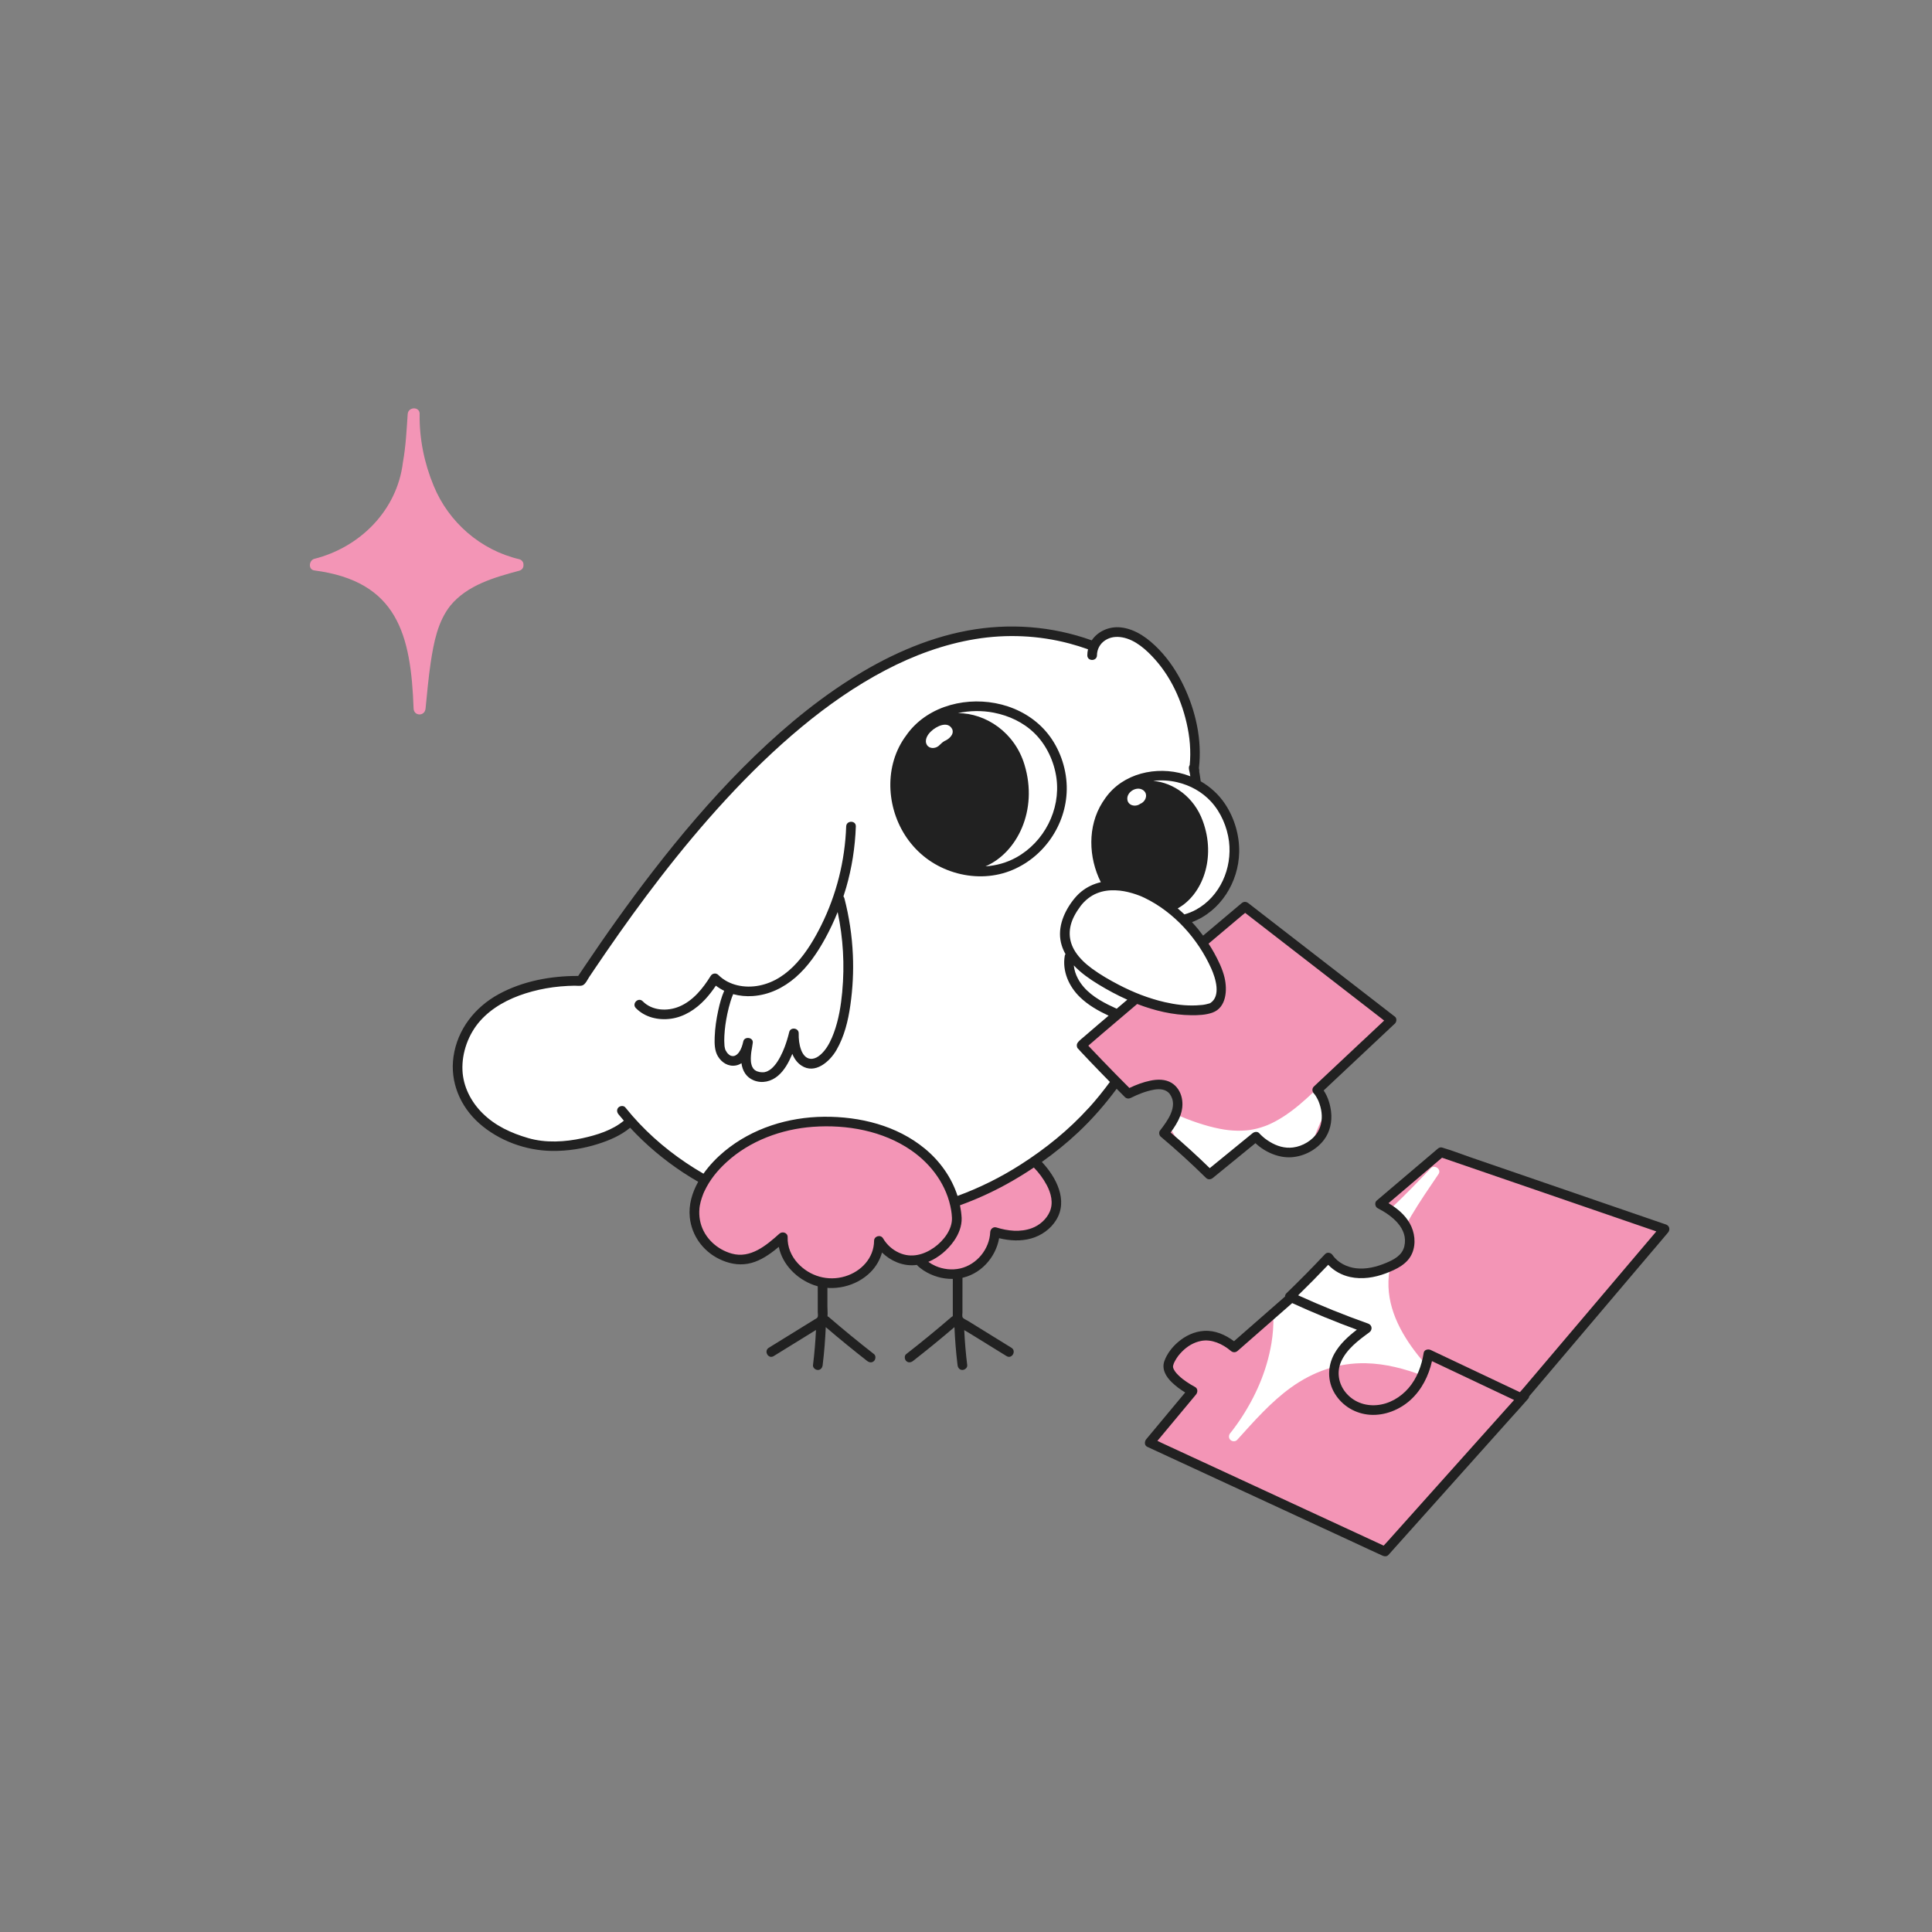 <?xml version="1.0" encoding="UTF-8"?> <svg xmlns="http://www.w3.org/2000/svg" id="_Слой_1" viewBox="0 0 1000 1000"><rect x="0" y="0" width="1000" height="1000" fill="#808080" stroke="none"/><defs><style>.cls-1{fill:#f395b6;}.cls-2{fill:#212121;}.cls-3{fill:#fff;}</style></defs><path class="cls-1" d="M270.94,292.38c.09-1.28-.72-2.54-2.18-2.93-20.03-4.71-36.61-19.17-44.32-38.07-4.85-11.67-7.43-24.39-7.24-37.04.18-3.99-5.91-3.94-6.18,0-.58,8.47-.96,16.55-2.47,24.97-2.98,24.74-22.08,43.98-45.94,49.97-2.69.82-3.18,5.43,0,5.96,43.17,5.6,50.1,33.23,51.47,71.58.3,4,5.79,3.94,6.18,0,.77-7.92,1.55-16.27,2.66-23.8,1.58-10.31,3.58-21.22,10.23-29.6,8.81-10.64,22.76-14.57,35.61-18.02,1.48-.4,2.32-1.7,2.18-3.02Z"></path><path class="cls-2" d="M523.5,697.59c-4.95-3.06-9.91-6.12-14.86-9.18-2.55-1.57-5.1-3.15-7.64-4.72-.74-.46-2.27-1.03-2.73-1.82-.36-.62-.11-1.8-.11-2.51,0-8.75.01-17.51.02-26.26,0-4.69,0-9.37.01-14.06,0-3.22-5-3.22-5,0,0,9.1-.01,18.19-.02,27.29,0,4.34,0,8.69,0,13.03,0,.62-.02,1.25,0,1.89-.25.12-.5.26-.72.45-7.65,6.59-15.45,12.98-23.41,19.19-1.07.83-.87,2.66,0,3.54,1.05,1.05,2.47.83,3.54,0,7.28-5.68,14.42-11.52,21.44-17.52.28,6.58.81,13.14,1.61,19.68.16,1.34,1.03,2.5,2.5,2.5,1.22,0,2.67-1.15,2.5-2.5-.74-6.02-1.25-12.07-1.54-18.13,1.43.87,2.88,1.7,4.28,2.57,5.87,3.63,11.75,7.26,17.62,10.88,2.75,1.7,5.26-2.63,2.52-4.32Z"></path><path class="cls-1" d="M524.33,593.49c-5.36,3.81-10.98,7.28-16.51,10.18-16.17,8.47-33.38,14.86-51.33,17.25l19.05,31.15c5.99,6.68,16.16,9.23,24.59,6.17,8.43-3.06,14.6-11.54,14.91-20.5,6.26,1.98,13.15,2.65,19.35.5s11.52-7.53,12.33-14.05c.61-4.88-1.29-9.75-3.85-13.95-4.41-7.2-10.94-13.08-18.54-16.75Z"></path><path class="cls-3" d="M618.04,398c-.01.09-.02.19-.04.29.51,1.81.25.58.04-.29Z"></path><path class="cls-3" d="M614.2,477.97c.22-.86.45-1.72.66-2.58,20.14-6.54,31.71-32.9,18.28-56.08-3.4-5.91-8.31-10.36-13.94-13.36-.33-2.64-.72-5.21-1.19-7.66-.27-1.41-.13-.96.04-.29,3.05-22.09-7.63-51.18-25.21-64.83-4.83-3.75-9-6.03-15.11-6.04-4.67-.01-9.5,2.86-11.49,7.39-113.37-42.88-217.85,101.47-265.6,173.16-23.36-.41-49.23,7.58-58.95,26.28-13.97,26.88,4.14,50.31,30.07,57.22,17.63,5.67,44.4-1.02,54.13-10.45l.48-.5c35.54,39.88,92.18,56.23,133.39,50.25,36.33-5.27,62.35-18.56,86.13-37.14,24.13-18.86,41.54-44.56,53.84-72.82,16.12,4.2,26.42,1.92,28.19.72,5.86-3.96,4.69-12.91,1.96-19.43-3.69-8.82-9.06-16.92-15.67-23.83Z"></path><path class="cls-1" d="M861.57,636.19l-115.72-39.78c-10.51,8.93-21.02,17.86-31.54,26.79,5.19,2.63,10.22,6.08,13.13,11.13,2.91,5.04,3.17,11.95-.64,16.35-1.74,2.01-4.12,3.33-6.53,4.45-5.43,2.54-11.37,4.3-17.36,3.92-5.98-.38-12.01-3.14-15.32-8.14-6.51,6.93-48.8,46.55-48.8,46.55-18.26-15.65-33.32,2.9-34.12,9.27s12.6,13.33,12.6,13.33l-22.22,26.66,121.8,56.36,72.2-80.72-.4-.16,72.91-86Z"></path><path class="cls-2" d="M452.39,700.89c-7.96-6.21-15.76-12.6-23.41-19.19-.2-.17-.43-.31-.66-.42.14-1.71-.05-3.54-.05-5.18,0-4.57,0-9.14-.01-13.71,0-5.23,0-10.47-.01-15.7,0-3.22-5-3.22-5,0,0,8.64.02,17.28.02,25.92,0,2.16,0,4.32,0,6.48,0,.72.22,1.89-.04,2.59-.22.59-1.02.91-1.53,1.23-3.75,2.32-7.5,4.63-11.25,6.95-4.18,2.58-8.35,5.16-12.53,7.74-2.73,1.69-.22,6.01,2.52,4.32,7.3-4.51,14.61-9.02,21.91-13.53-.3,6.09-.8,12.16-1.55,18.21-.16,1.34,1.27,2.5,2.5,2.5,1.49,0,2.33-1.15,2.5-2.5.8-6.54,1.33-13.1,1.61-19.68,7.02,6,14.16,11.84,21.44,17.52,1.06.83,2.5,1.04,3.54,0,.86-.86,1.07-2.7,0-3.54Z"></path><path class="cls-2" d="M543.43,381.19c-5.41-7.42-13.14-12.7-21.82-15.58-16.77-5.56-37.35-2.11-49.55,11.26-1.48,1.63-2.79,3.39-4.03,5.21-10.82,15.9-8.96,37.96,2.39,53.07,5.95,7.92,13.96,13.46,23.42,16.37,9.33,2.87,19.56,2.83,28.73-.64,17.33-6.56,29.32-23.68,29.58-42.23.13-9.69-3-19.62-8.71-27.46ZM526.01,443.82c-4.92,2.72-10.38,4.23-15.93,4.6,16.31-7,27.37-28.94,20.21-52.55-5.02-16.76-20.01-26.75-34.46-26.75,6.11-1.34,12.47-1.42,18.51-.25,7.96,1.55,15.4,5.04,21.15,10.69,6.16,6.05,10.18,14.62,11.34,23.28,2.18,16.29-6.36,32.97-20.81,40.97Z"></path><path class="cls-2" d="M615.75,399.7c.02.06.04.11.06.17-.02,0-.05-.05-.06-.17Z"></path><path class="cls-2" d="M620.6,398.28c-.01-.05-.03-.11-.04-.16.29.45.1.48.04.16Z"></path><path class="cls-1" d="M720.29,528.03l-75.88-58.77s-9.18,7.73-21.49,18.11c7.98,9.49,14.33,25.12,3.49,32.48-8.33,5.66-19.32,2.26-29.13-2.53-2.41-.69-4.8-1.44-7.2-2.2-16.46,13.95-30.27,25.72-30.24,25.94.05.35,14.68,15.62,24.22,25.07,3.13-1.59,6.41-2.88,9.79-3.84,3.73-1.06,7.98-1.67,11.3.34,3.9,2.36,5.13,7.68,4.07,12.11s-3.91,8.19-6.68,11.8c8.11,6.82,15.96,13.96,23.5,21.4l24.02-19.6s12.94,14.83,28.51,4.59c12.94-8.52,7.51-24.24,3.24-28.76l38.49-36.13Z"></path><path class="cls-3" d="M616.99,599.91c2.98,3.04,6.58,7.21,10.78,8.73,7.2-5,13.8-10.71,20.04-16.89,1.08-1.07,2.97-1.4,4.28-.55,9.1,5.91,18.63,6.19,26.83,2.33,1.72-6.89,4.75-13.5,8.26-19.81-1.36-3.62-3.59-6.64-6.14-9.61-.35.33-.69.68-1.04,1.01-5.1,4.83-10.2,9.33-16.05,13.05-2.43,1.55-4.98,2.95-7.64,4.08-.1.04-.59.24-.69.28-.3.12-.59.23-.89.34-.7.26-1.42.5-2.13.72-1.32.4-2.65.74-4,1-.66.13-1.32.24-1.99.34-.5.07-.15.02-.05,0-.16.02-.32.04-.48.06-.4.04-.8.08-1.2.12-1.48.12-2.96.17-4.44.14-3.25-.06-5.89-.38-8.93-.97-7.93-1.53-15.6-4.33-23.02-7.51-.31,2.48-1.29,5.04-2.7,7.4,1.94,2.99,3.68,6.1,5.2,9.3,1.95,2.18,3.93,4.35,5.98,6.44Z"></path><path class="cls-3" d="M485.85,386.07c1.09-.91,1.76-1.82,2.99-2.5,2.12-.86,5.18-3.31,4.04-6.13-2.25-4.53-8.24-1.56-11.01,1.14-1.81,1.67-3.5,4.48-2.16,6.88,1.16,2.13,4.17,2.1,5.91.78l.23-.17Z"></path><path class="cls-2" d="M437.05,464.97c-.1-.4-.28-.73-.49-.99.49-1.49.96-2.99,1.4-4.5,2.98-10.31,4.65-21,5.02-31.72.11-3.22-4.89-3.21-5,0-.61,17.73-5.02,35.33-12.93,51.22-6.64,13.33-16.44,28.08-32.11,31.16-7.42,1.46-15.69-.05-21.16-5.53-1.16-1.16-3.08-.86-3.93.51-3.98,6.44-9.13,12.91-16.32,15.89-6.14,2.55-14.02,2.18-18.87-2.76-2.26-2.3-5.79,1.24-3.54,3.54,4.72,4.81,11.61,6.4,18.14,5.5,6.92-.96,12.96-4.92,17.66-9.95,2.07-2.22,3.92-4.64,5.61-7.16,1.35,1.04,2.79,1.92,4.31,2.65-1.4,3.23-2.33,6.68-3.07,10.11-.99,4.54-1.68,9.2-1.85,13.84-.12,3.35-.1,7.02,1.68,9.98,1.96,3.27,5.43,5.44,9.31,4.72,1.07-.2,2.01-.61,2.87-1.17.52,3.89,2.44,7.29,6.31,8.86,4.45,1.8,9.11.63,12.66-2.4,3.27-2.79,5.45-6.82,7.11-10.72.08-.19.15-.39.24-.59.99,2.45,2.48,4.61,4.71,6.08,7.08,4.7,14.68-2.08,18.11-7.99,4.13-7.1,6.09-15.22,7.23-23.28,1.22-8.62,1.69-17.32,1.3-26.01-.43-9.88-1.91-19.72-4.38-29.29ZM435.96,513.25c-.68,7.24-1.84,14.56-4.38,21.4-1.17,3.16-2.68,6.45-4.81,9.08-1.71,2.1-4.39,4.61-7.34,4.3-2.41-.25-3.93-2.35-4.77-4.62-1.02-2.75-1.31-5.64-1.25-8.56.06-2.8-4.24-3.43-4.91-.66-.64,2.65-1.43,5.26-2.39,7.81-1.14,3.03-3.03,6.95-5.12,9.39-1.32,1.54-2.13,2.24-3.8,3.09-.04.02-.06.03-.09.05-.01,0-.02,0-.04.01-.18.07-.35.13-.53.18-.22.07-.44.12-.65.18.01,0-.37.07-.43.09-.48.05-1.62.02-2.23-.1-.45-.09-.9-.21-1.33-.37-.08-.03-.13-.04-.17-.06-.04-.02-.09-.05-.16-.09-.21-.11-.42-.23-.62-.35-.08-.05-.16-.11-.24-.16-.05-.05-.29-.25-.32-.28-.15-.16-.3-.31-.45-.47-.03-.03-.04-.04-.05-.06-.02-.03-.04-.06-.07-.12-.2-.32-.39-.65-.55-1,.01-.01-.21-.63-.25-.75-.1-.35-.17-.71-.25-1.07,0-.04-.03-.25-.05-.36-.03-.25-.05-.5-.06-.75-.05-.9-.03-1.8.04-2.69.03-.44.08-.87.12-1.31,0-.05.03-.26.05-.37.02-.17.05-.34.07-.51.23-1.48.55-2.95.71-4.44.3-2.8-4.32-3.4-4.91-.66-.44,2.01-1.05,3.99-2.26,5.68-.18.25-.15.21-.44.52-.09.1-.63.59-.63.61-.22.16-.45.3-.68.44,0,0-.17.08-.29.14-.12.04-.33.11-.37.12-.14.04-.27.07-.41.09h0c-.19,0-.38,0-.58,0,.07-.02-.55-.11-.69-.15-.05-.01-.11-.04-.16-.06-.06-.03-.3-.15-.35-.18-.11-.07-.24-.15-.36-.22-.05-.03-.07-.04-.1-.06-.26-.21-.5-.45-.74-.69-.1-.1-.19-.21-.28-.32-.03-.04-.07-.08-.08-.1-.27-.39-.49-.79-.73-1.2-.06-.09-.09-.15-.12-.2,0-.03-.01-.06-.03-.12-.07-.25-.15-.49-.21-.74-.07-.28-.12-.56-.17-.84,0-.03,0-.04-.01-.06-.02-.18-.04-.36-.06-.55-.15-1.65-.13-3.31-.05-4.96.19-3.88.74-7.65,1.54-11.45.46-2.18,1.01-4.35,1.67-6.48.45-1.42.84-2.54,1.34-3.68,3.28.91,6.74,1.23,10.15.99,8.37-.58,15.87-4.22,22.15-9.67,6.37-5.53,11.25-12.68,15.28-20.04,2.44-4.45,4.61-9.05,6.51-13.77,2.86,13.5,3.66,27.39,2.37,41.14Z"></path><path class="cls-1" d="M495.25,630.39c.43,8.65-8.97,19.35-19.7,21.67-7.48,1.62-16.31-2.35-20.62-9.81,0,13.53-12.83,22.33-25.46,21.96-12.63-.37-24.81-11.26-24.28-23.88-8.66,7.78-17.26,14.34-28.27,10.58-9.78-3.34-17.47-11.78-17.47-23.38,0-19.21,26.24-47.01,67.91-47.01,43.44,0,66.71,25.91,67.9,49.87Z"></path><path class="cls-3" d="M737.69,705.96c-9.83-11.27-18.46-24.85-19.02-39.95-.14-3.92.26-7.75,1.06-11.51-.29.2-.58.41-.88.6-9.73,6.01-21.52,2.39-30.03-4.54-3.44,4.16-6.89,8.3-10.63,12.17-6.12,6.34-12.98,11.9-19.1,18.25.13,4.86-.22,9.72-1.02,14.45-2.43,14.36-8.25,27.57-16.33,39.62-1.15,1.71-2.36,3.38-3.6,5.02-.12.15-.38.49-.47.61-.15.18-.29.37-.44.55-.14.17-.27.33-.41.5-.88,1.02-1,2.53,0,3.54.92.92,2.63,1.01,3.54,0,8.61-9.54,17.4-19.56,27.7-26.99,11.52-8.32,24.66-13.01,38.94-12.67,10.2.24,20.19,2.86,29.67,6.52.5-2.03.76-4.3,1.03-6.17Z"></path><path class="cls-3" d="M740.66,604.63c-6.38,6.64-12.73,13.31-19.42,19.64-.54.51-1.07,1.01-1.61,1.51,2.48,1.67,4.66,3.78,6.21,6.27.78.43,1.47,1.03,2.02,1.83.84-1.53,1.7-3.05,2.59-4.54,4.4-7.42,9.3-14.53,14.14-21.67,1.6-2.37-1.98-5.06-3.93-3.03Z"></path><path class="cls-2" d="M862.24,633.78c-3.84-1.32-7.67-2.64-11.51-3.96-9.21-3.17-18.43-6.34-27.64-9.5-11.15-3.83-22.29-7.66-33.44-11.5-9.63-3.31-19.27-6.62-28.9-9.94-4.63-1.59-9.25-3.43-13.96-4.8,0,0,0,0,0,0-.02,0-.04-.01-.06-.02-.07-.02-.14-.05-.2-.07-.81-.28-1.69,0-2.31.56-.04.03-.08.05-.12.09l-31.54,26.79c-1.19,1.01-.85,3.23.51,3.93,7.24,3.69,16.03,10.42,13.8,19.75-1.12,4.7-5.39,6.88-9.53,8.61-4.82,2.01-10.11,3.34-15.36,2.75-4.71-.53-9.49-2.84-12.21-6.82-.87-1.28-2.76-1.75-3.93-.51-6.51,6.92-13.19,13.69-20.03,20.29-.44.42-.67,1.04-.7,1.67-8.15,7.14-16.3,14.28-24.46,21.42-.64.56-1.29,1.13-1.93,1.69-4.47-3.34-9.74-5.69-15.45-5.35-5.11.31-9.77,2.55-13.61,5.87-2.98,2.57-5.55,5.89-6.93,9.59-1.62,4.34.8,8.29,3.89,11.25,2.04,1.95,4.38,3.69,6.83,5.18-5.8,6.96-11.6,13.92-17.4,20.87-.92,1.1-1.84,2.2-2.76,3.31-.93,1.12-1.08,3.19.51,3.93l12.14,5.62c9.71,4.49,19.42,8.99,29.14,13.48,11.71,5.42,23.41,10.83,35.12,16.25,10.12,4.68,20.25,9.37,30.37,14.05,4.95,2.29,9.87,4.63,14.84,6.87.07.03.13.06.2.09.97.45,2.25.48,3.03-.39,2.4-2.68,4.79-5.36,7.19-8.04,5.76-6.43,11.51-12.87,17.27-19.3,6.93-7.75,13.87-15.5,20.8-23.25,6.02-6.73,12.04-13.46,18.05-20.18,2.92-3.26,5.91-6.47,8.76-9.79.04-.05.09-.1.13-.14.4-.44.6-.92.65-1.4,1.69-1.99,3.38-3.99,5.07-5.98,5.9-6.96,11.81-13.93,17.71-20.89,7.14-8.43,14.29-16.85,21.43-25.28,6.18-7.28,12.35-14.57,18.53-21.85,3-3.54,6.04-7.04,9-10.62.04-.05.08-.1.13-.15,1.25-1.47.76-3.54-1.1-4.18ZM780.1,728.63c-5.76,6.43-11.51,12.87-17.27,19.3-6.93,7.75-13.87,15.5-20.8,23.25-6.02,6.73-12.04,13.46-18.05,20.18-1.98,2.22-3.97,4.43-5.95,6.65-.6.67-1.24,1.32-1.85,2l-10.19-4.72c-9.71-4.49-19.42-8.99-29.14-13.48-11.71-5.42-23.41-10.83-35.12-16.25l-30.37-14.05c-3.36-1.55-6.72-3.11-10.08-4.66-.73-.34-1.47-.71-2.2-1.07,5.74-6.88,11.48-13.76,17.21-20.65.92-1.1,1.84-2.2,2.76-3.31.97-1.17,1.03-3.13-.51-3.93-.72-.38-1.43-.79-2.12-1.21-1.44-.87-3.23-2.08-4.29-2.92-.79-.63-1.55-1.29-2.26-2-.79-.78-1.34-1.4-1.79-2.09-.24-.37-.46-.75-.65-1.15-.01-.03-.02-.03-.02-.05,0-.03-.01-.05-.03-.09-.07-.21-.13-.42-.18-.63-.01-.06-.02-.08-.03-.11,0-.02,0-.03,0-.07,0-.12.01-.3,0-.42,0-.02,0-.03,0-.05.03-.16.07-.33.11-.49.06-.24.14-.48.22-.72.05-.15.11-.3.17-.45,0-.02.01-.03.03-.05.34-.71.71-1.4,1.12-2.06.19-.3.39-.6.6-.9.13-.18.26-.37.39-.55.04-.06.07-.1.09-.13.02-.03.04-.05.08-.1.61-.76,1.26-1.48,1.94-2.17,2.7-2.69,5.9-4.66,9.76-5.42,5.36-1.05,11.04,1.48,15.38,5.15,1.08.92,2.45.95,3.54,0,8.39-7.34,16.77-14.69,25.16-22.03,1.03-.9,2.05-1.8,3.08-2.7,10.97,5.02,22.14,9.62,33.48,13.77-4.52,3.48-8.82,7.38-11.61,12.36-3.67,6.55-3.73,14.33.23,20.77,3.94,6.42,10.72,10.4,18.2,10.91,7.65.52,15.35-2.6,20.97-7.7,5.76-5.24,9.4-12.51,11.08-20.07,4.39,2.08,8.78,4.16,13.17,6.23,8.61,4.08,17.23,8.15,25.84,12.23,1.16.55,2.32,1.1,3.49,1.65-1.18,1.32-2.37,2.65-3.55,3.97ZM852.43,643.13c-5.9,6.96-11.81,13.93-17.71,20.89-7.14,8.43-14.29,16.85-21.43,25.28-6.18,7.28-12.35,14.57-18.53,21.85l-6.09,7.18c-.64.75-1.33,1.49-1.98,2.26-4.77-2.26-9.54-4.51-14.31-6.77-8.61-4.08-17.23-8.15-25.84-12.23-1.99-.94-3.98-1.88-5.98-2.83-1.29-.61-3.4-.24-3.67,1.49-1.02,6.6-3.44,13.16-7.86,18.26-4.17,4.81-10.05,8.26-16.48,8.78-6.25.51-12.22-1.76-16.17-6.71-3.6-4.51-4.58-10.51-2.22-15.82,2.89-6.48,9-11.05,14.58-15.11,1.77-1.29,1.52-3.82-.6-4.57-12.29-4.35-24.37-9.23-36.23-14.63,5.29-5.17,10.48-10.43,15.57-15.79,3.03,3.2,7.01,5.37,11.36,6.32,6.19,1.35,12.63.31,18.49-1.91,5.45-2.07,11.25-4.77,13.63-10.47,2.06-4.93,1.32-10.78-1.26-15.38-2.53-4.51-6.6-7.85-11.01-10.46,9.23-7.84,18.47-15.69,27.7-23.53,3.44,1.18,6.88,2.36,10.32,3.55,9.21,3.17,18.43,6.33,27.64,9.5,11.15,3.83,22.29,7.66,33.44,11.5,9.63,3.31,19.27,6.62,28.9,9.94,3.16,1.09,6.33,2.18,9.49,3.26.37.13.75.26,1.12.4-1.62,1.92-3.25,3.83-4.87,5.75Z"></path><path class="cls-2" d="M722.06,526.27c-2.52-1.95-5.04-3.9-7.55-5.85-6.05-4.68-12.09-9.36-18.14-14.05-7.28-5.64-14.56-11.28-21.84-16.91-6.33-4.9-12.65-9.8-18.98-14.7-3.08-2.39-6.16-4.77-9.24-7.16-.04-.03-.09-.07-.13-.1-1.14-.88-2.39-.96-3.54,0-2.82,2.37-5.64,4.75-8.46,7.13-3.82,3.22-7.63,6.43-11.45,9.65-.83-1.12-1.68-2.23-2.56-3.32-1.02-1.26-2.1-2.47-3.2-3.67,14.8-5.59,24.13-20.66,24.43-36.25.17-8.7-2.45-17.58-7.26-24.84-3.25-4.91-7.61-8.88-12.65-11.79-.16-1.17-.32-2.34-.51-3.5-.07-.46-.16-.93-.24-1.39.05-.56-.02-1.29-.18-1.97,1.71-14.6-1.66-29.62-7.99-42.78-3.24-6.74-7.43-13.12-12.62-18.53-5.32-5.54-11.97-10.63-19.81-11.49-6.01-.66-11.91,2-15.05,6.7-20.62-7.39-42.72-9.06-64.27-5.06-22.04,4.09-42.79,13.72-61.57,25.76-20,12.83-38.13,28.48-54.86,45.3-16.69,16.78-32.03,34.86-46.5,53.58-12.56,16.25-24.43,33-35.89,50.04-.91,1.36-1.82,2.72-2.73,4.08-14.1-.05-28.7,2.63-41.14,9.43-12.31,6.73-21.35,18.19-23.39,32.28-1.91,13.17,3.45,25.85,13.31,34.59,10.19,9.03,24.16,14.11,37.73,14.27,8.01.1,16.14-1.19,23.76-3.61,5.86-1.85,11.86-4.41,16.63-8.4,8.19,8.86,17.5,16.66,27.58,23.3,2.49,1.64,5.05,3.18,7.64,4.68-3.17,5.68-5.02,11.95-4.35,18.4.96,9.35,6.74,17.39,15.17,21.54,4.69,2.31,9.72,3.39,14.92,2.47,5.02-.9,9.52-3.66,13.5-6.73.84-.65,1.66-1.33,2.48-2,1.85,9.15,9.34,16.63,18.11,19.77,9.96,3.57,21.95.8,29.41-6.71,2.84-2.86,4.84-6.34,5.9-10.13,4.41,4.32,10.51,6.98,16.72,6.56.44-.03.87-.08,1.31-.14,1.95,2.08,4.65,3.72,7.09,4.83,4.79,2.16,10.02,2.92,15.22,2.08,10.41-1.68,18.49-10.57,20.28-20.74,5.44,1.33,11.2,1.66,16.61.13,5.27-1.49,10.02-4.85,12.92-9.54,6.31-10.2,0-22.18-7.41-30.06,6.67-4.73,13.05-9.89,18.95-15.46,7.26-6.84,13.82-14.39,19.76-22.41,1.43,1.44,2.86,2.89,4.3,4.33.83.82,2.03.9,3.03.39,3.76-1.89,7.81-3.49,11.96-4.25,2.98-.55,6.45-.31,8.32,2.39,4.39,6.33-1.45,13.92-5.23,18.85-.62.81-.38,2.38.39,3.03,8.11,6.82,15.95,13.96,23.5,21.4,1.03,1.02,2.48.86,3.54,0,7.02-5.73,14.04-11.46,21.06-17.19.33-.27.66-.54.98-.8,4.9,4.65,12,7.72,18.64,7.28,6.47-.43,12.86-3.78,16.79-8.95,3.15-4.14,4.33-9.48,3.71-14.61-.45-3.8-1.65-7.77-3.84-11,3.82-3.59,7.65-7.18,11.47-10.77,6.88-6.46,13.75-12.91,20.63-19.37,1.6-1.5,3.2-3.01,4.8-4.51.9-.84,1.05-2.72,0-3.54ZM626.93,501.26c2.27,5.06,5.16,14.3-.5,17.94-.01,0-.02.01-.03.02-.19.05-.38.14-.57.2-.56.18-1.13.31-1.71.43-.35.07-.71.14-1.07.2-.21.03-.41.06-.62.09,0,0,0,0,0,0-.04,0-.08,0-.14.01-.98.1-1.96.19-2.94.23-5.82.26-10.96-.42-16.49-1.68-8.34-1.91-16.34-5.08-23.91-9.03-4.7-2.45-9.36-5.13-13.64-8.26-3.3-2.41-6.45-5.29-8.69-8.74-3.8-5.88-3.83-12.28-.59-18.54.95-1.84,2.09-3.57,3.33-5.23,2.16-2.83,5.18-5.25,8.38-6.53,3.22-1.29,6.23-1.66,9.65-1.54,3,.11,5.66.61,8.72,1.5,1.29.38,2.57.82,3.83,1.31.26.1.51.2.77.31.02,0,.04.02.06.03.08.03.16.07.24.1.48.21.96.43,1.43.66,15.26,7.37,27.61,21.19,34.49,36.52ZM626.37,519.23c-.3.19-.16.08,0,0h0ZM583.49,517.45c-1.83,1.55-3.66,3.12-5.5,4.67-1.5-.69-2.99-1.39-4.46-2.13-6.23-3.14-12.25-7.16-15.61-13.48-1.12-2.1-1.89-4.44-2.12-6.82,3.66,3.92,8.26,7.1,12.73,9.83,4.75,2.9,9.76,5.6,14.95,7.92ZM626.85,414.93c5.06,5.47,8.36,13.19,9.28,20.56,1.73,13.95-4.64,28.52-17.02,35.34-1.92,1.06-3.96,1.87-6.06,2.46-1.13-1.07-2.29-2.11-3.48-3.11,12.63-6.9,20.13-25.89,12.96-45.32-4.52-12.36-15.11-19.76-25.63-20.67,4.17-.51,8.41-.26,12.49.71,6.69,1.58,12.76,4.94,17.46,10.02ZM465.46,648.48c-3.51-1.58-6.43-4.17-8.38-7.49-1.26-2.14-4.64-1.22-4.66,1.26-.08,8.93-6.69,15.87-14.96,18.38-8.85,2.69-18.27.03-24.53-6.78-3.4-3.7-5.42-8.47-5.25-13.52.07-2.28-2.73-3.15-4.27-1.77-6.71,6.03-14.95,13-24.63,10.31-7.68-2.13-14.19-8.12-16.18-15.92-.5-1.94-.7-3.91-.66-5.91.01-.55.05-1.11.1-1.66,0-.1.09-.71.09-.74.04-.26.08-.53.13-.79.23-1.25.56-2.48.95-3.69.21-.63.43-1.26.67-1.88.07-.18.14-.35.21-.52,0,0,0-.01,0-.02,0,0,0,0,0-.02.17-.39.34-.78.53-1.16,2.8-5.91,6.62-10.61,11.43-15.02,12.06-11.07,28.46-17.13,44.77-18.3,17.53-1.25,36.11,2.04,50.78,12.15,10.66,7.35,18.64,18.33,20.74,31.15.16,1,.13.74.23,1.71.07.71.13,1.42.16,2.13.22,5.97-4.35,11.86-9.18,15.3-5.38,3.83-11.86,5.59-18.1,2.79ZM541.79,613.39c2.24,4.22,3.55,9.28,1.53,13.85-1.72,3.89-5.28,7-9.25,8.46-5.96,2.2-12.42,1.47-18.37-.38-1.61-.5-3.1.85-3.16,2.41-.38,8.8-6.94,16.84-15.54,18.82-4.23.97-8.85.45-12.81-1.3-1.3-.57-2.53-1.29-3.69-2.11,5.37-2.21,10.09-6.26,13.32-10.91,2.39-3.43,4.08-7.61,3.92-11.85-.12-2.21-.42-4.39-.86-6.53,8.26-3,16.29-6.61,24-10.86,4.85-2.67,9.62-5.58,14.25-8.68,2.63,2.71,4.89,5.76,6.65,9.08ZM563.44,573.54c-10.29,11.34-22.24,20.99-35.13,29.23-10.29,6.58-21.24,12.04-32.69,16.23-3.07-9.55-9.15-18.08-16.93-24.48-14.54-11.97-33.61-16.65-52.16-16.49-18.56.16-37.17,5.95-51.56,17.87-3.89,3.22-7.73,7.17-10.86,11.6-12.24-7.08-23.53-15.76-33.26-26.05-2.51-2.65-4.9-5.41-7.19-8.25-.85-1.05-2.65-.88-3.54,0-1.04,1.04-.85,2.48,0,3.54.9,1.12,1.84,2.22,2.78,3.31-5.88,4.94-14.01,7.46-21.32,9.06-9.11,1.99-19.09,2.6-28.14-.03-8.88-2.58-17.19-6.38-23.81-13.01-5.89-5.89-9.88-13.65-10.26-22.06-.41-9.15,3.07-18.75,9.14-25.59,6.18-6.97,14.69-11.45,23.48-14.24,4.65-1.47,9.45-2.53,14.28-3.18,2.55-.34,5.11-.56,7.68-.69,1.12-.06,2.23-.09,3.35-.11,1.3-.02,3.08.3,4.29-.21,1.48-.62,2.55-3.05,3.43-4.37.95-1.42,1.9-2.83,2.86-4.25,1.94-2.88,3.9-5.75,5.87-8.61,8.99-13.06,18.26-25.92,27.95-38.47,10.76-13.93,22.03-27.47,33.96-40.41,12.33-13.37,25.37-26.11,39.38-37.71,13.43-11.12,27.82-21.2,43.29-29.3,14.59-7.64,30.23-13.42,46.52-16.09,16.13-2.65,32.75-1.92,48.56,2.26,3.29.87,6.54,1.89,9.74,3.03-.23.99-.36,2.02-.36,3.1-.02,3.22,4.98,3.22,5,0,.02-3.15,1.58-6,4.22-7.73,2.68-1.76,5.75-2.1,8.87-1.54,6.76,1.21,12.52,6.46,16.96,11.43,9.37,10.49,15.12,24.35,17.37,38.14.6,3.69.89,7.45.86,11.19-.01,1.78-.11,3.56-.28,5.34-.14.21-.25.45-.33.73-.31,1.09.2,2.49.39,3.56.09.51.17,1.02.26,1.54-.13-.05-.25-.11-.37-.16-14.07-5.42-31.78-2.67-41.84,9.13-1.23,1.44-2.31,2.98-3.32,4.58-7.74,12.31-7.22,28.42-.8,41.24-3.63.84-7.08,2.42-10.17,4.93-1.74,1.41-3.2,3.08-4.55,4.86-4.89,6.58-8.07,14.87-5.49,23.02.49,1.56,1.15,3.03,1.93,4.42-.18.24-.32.52-.38.83-1.37,8.03,2.15,15.91,7.88,21.46,4.25,4.12,9.45,7.06,14.82,9.57-1.89,1.61-3.79,3.21-5.68,4.82-2.29,1.95-4.57,3.91-6.84,5.88-1.04.9-2.17,1.77-3.11,2.78-.17.18-.3.36-.41.54-.33.49-.5,1.08-.4,1.66.04.73.36,1.27.84,1.62.38.48.82.93,1.23,1.37,1.29,1.39,2.59,2.76,3.9,4.14,3.68,3.86,7.39,7.68,11.13,11.49-3.44,4.69-7.09,9.23-11.02,13.56ZM561.82,542.6s-.01.01-.02.02c0,0,0,0,0,0,0,0,0,0,.01-.01ZM705.46,538.53c-6.88,6.46-13.75,12.91-20.63,19.37-1.6,1.5-3.2,3.01-4.8,4.51-1.01.95-.9,2.57,0,3.54.09.09.42.51.48.56.17.24.34.48.5.72.45.71.86,1.45,1.21,2.2.08.18.16.35.24.53.03.08.09.2.1.25.16.41.32.83.46,1.25.32.97.59,1.95.78,2.95.75,3.77.38,8.06-1.79,11.59-2.62,4.28-7.81,7.32-12.73,7.93-4.39.55-8.38-.72-12.02-2.92-.84-.51-1.64-1.06-2.42-1.64-.02-.02-.03-.02-.05-.04-.02-.02-.04-.03-.08-.06-.19-.16-.38-.31-.57-.47-.25-.21-.5-.43-.75-.65-.55-.49-1.09-1.01-1.58-1.56-.95-1.09-2.55-.81-3.54,0-7.02,5.73-14.04,11.46-21.06,17.19-.35.28-.69.57-1.04.85-6.54-6.38-13.3-12.53-20.26-18.45,3.87-5.26,7.23-11.14,5.78-17.92-.67-3.15-2.52-6.08-5.3-7.77-3.32-2.01-7.38-1.9-11.05-1.13-3.71.77-7.33,2.15-10.77,3.77-4.78-4.77-9.5-9.59-14.19-14.46-2.03-2.11-4.06-4.22-6.06-6.35-.33-.36-.66-.71-1-1.07.23-.2.46-.41.69-.61,2.07-1.81,4.15-3.6,6.24-5.38,6.1-5.23,12.23-10.42,18.36-15.61,8.97,3.48,18.4,5.72,27.95,5.82,3.62.04,7.59-.11,11.03-1.35,7.24-2.62,7.74-11.8,6.23-18.14-1.07-4.49-3.19-8.79-5.4-12.81-.89-1.62-1.86-3.19-2.87-4.74,3.42-2.88,6.84-5.77,10.26-8.65,2.31-1.94,4.61-3.88,6.92-5.83.57-.48,1.18-.95,1.77-1.44,1.89,1.47,3.79,2.93,5.68,4.4,6.04,4.68,12.09,9.36,18.14,14.05l21.84,16.91c6.33,4.9,12.65,9.8,18.98,14.7,2.09,1.62,4.19,3.24,6.28,4.87.34.26.67.54,1.01.81l-10.98,10.31Z"></path><path class="cls-3" d="M590.03,416.17c.28-.18.32-.25.3-.23-.09.05-.21.13.12-.01,3.07-1.37,4.13-5.94.26-7.46-3.2-1.15-7.31,1.66-7.22,4.95.06,3.4,3.92,4.43,6.41,2.82l.13-.08Z"></path></svg> 